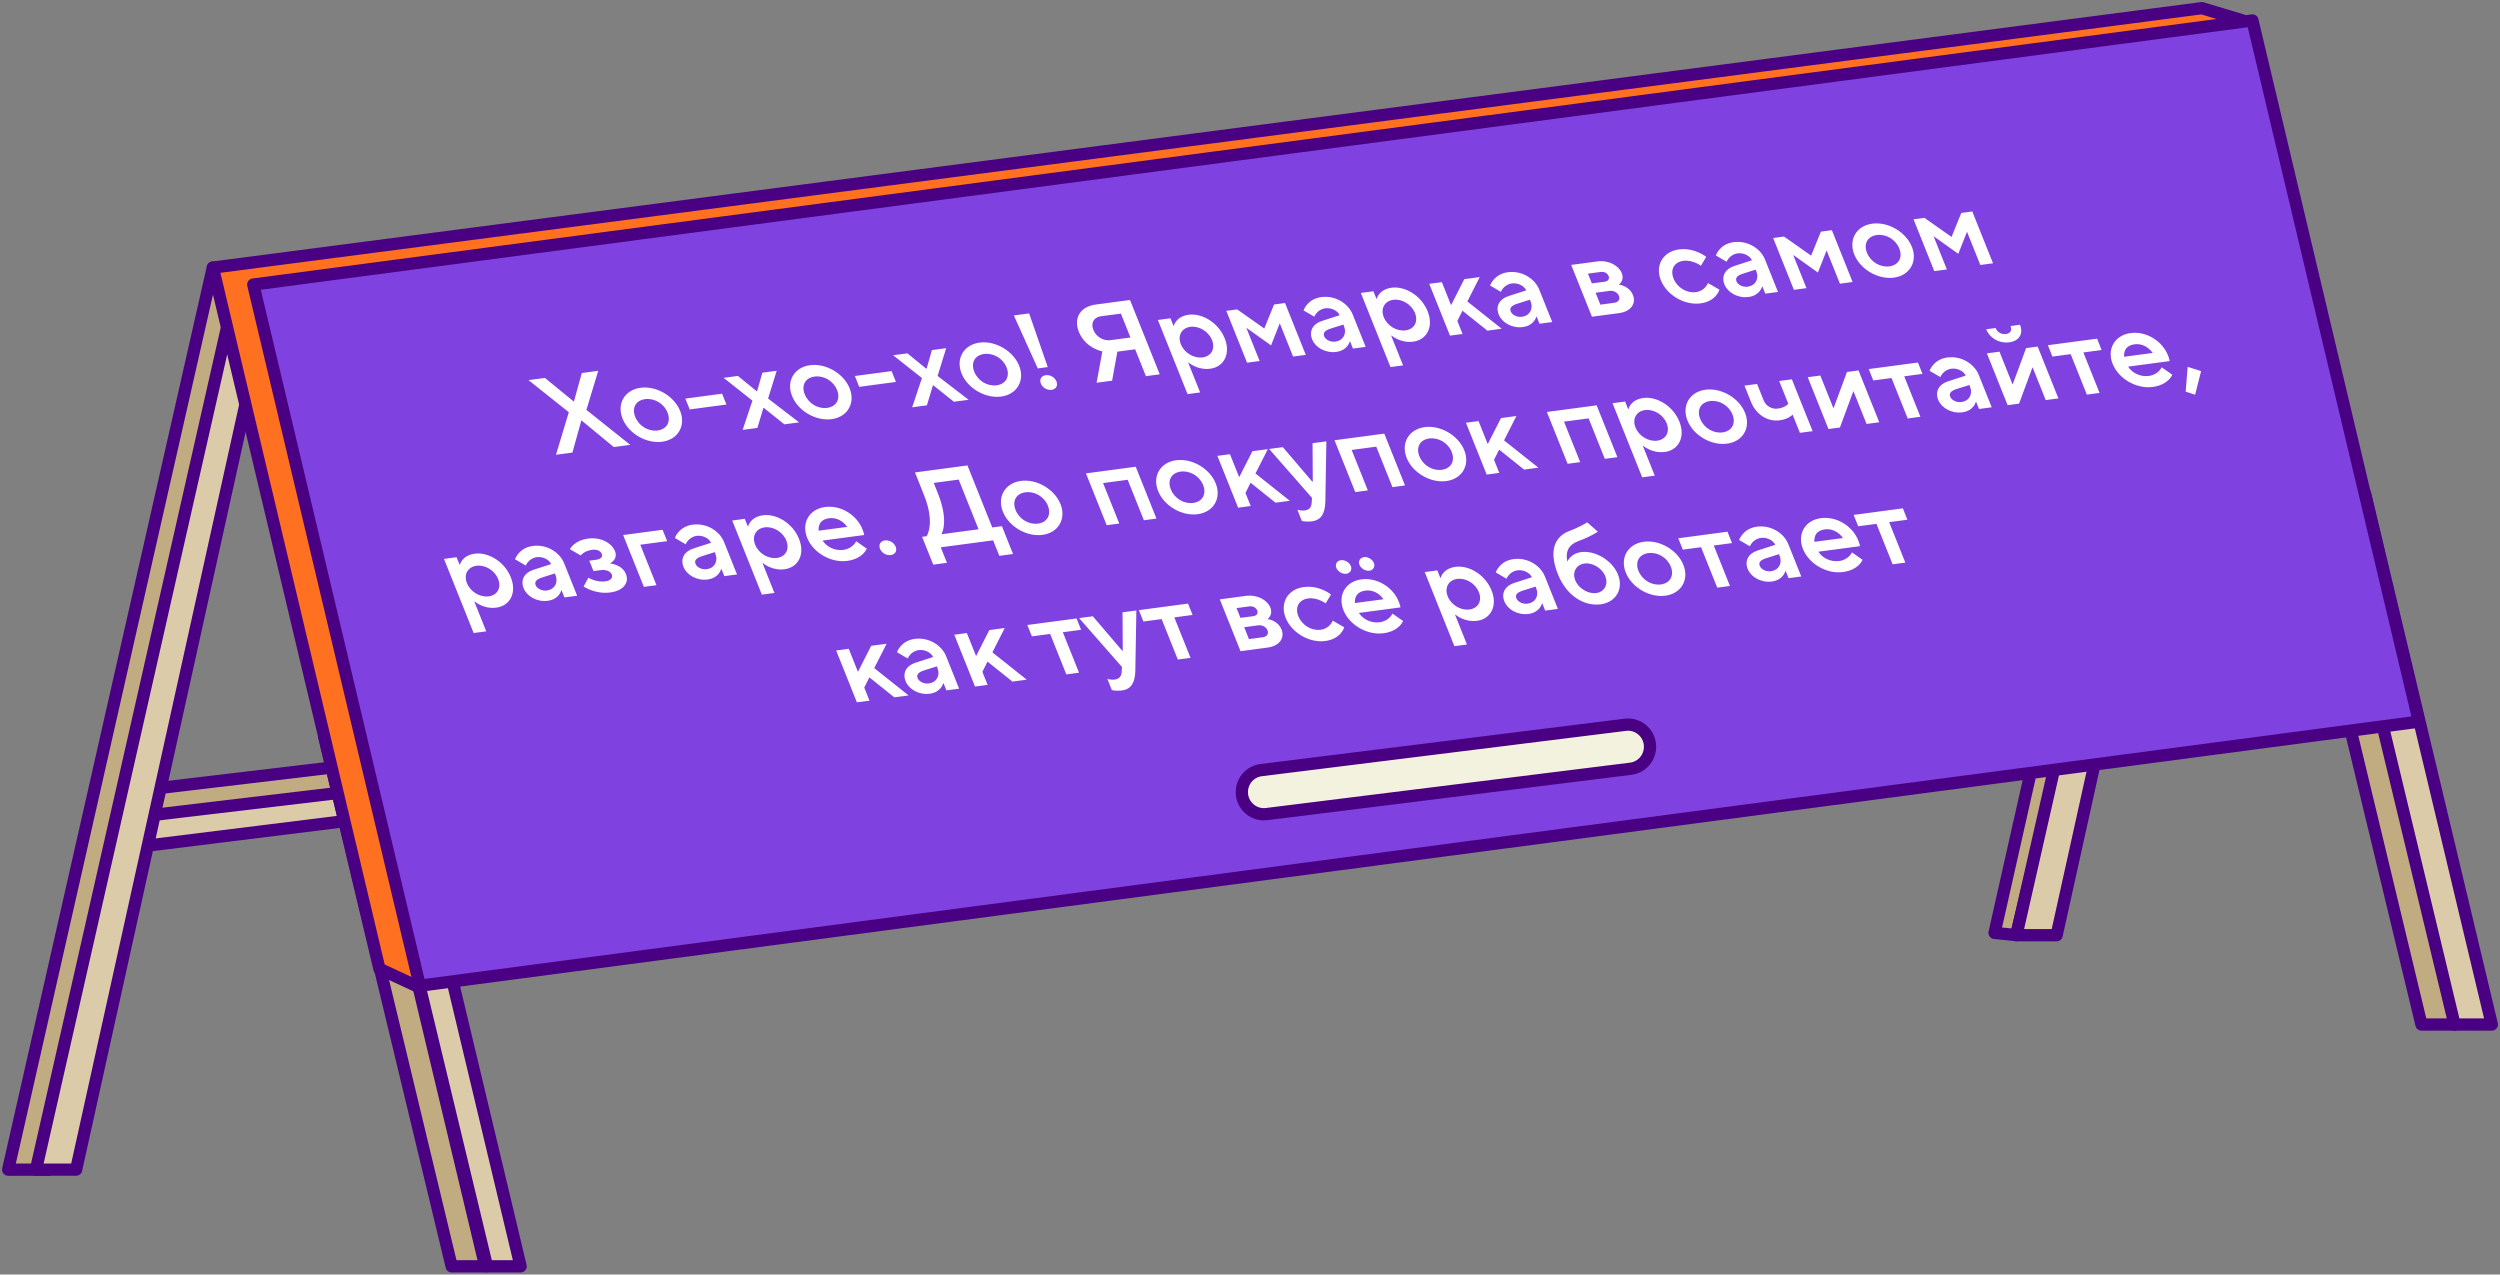 <?xml version="1.0" encoding="UTF-8"?> <svg xmlns="http://www.w3.org/2000/svg" width="306" height="156" viewBox="0 0 306 156" fill="none"><rect x="0" y="0" width="306" height="156" fill="#808080" stroke="none"/> <path d="M14.102 100.779L84.973 91.982L84.02 88.783L14.102 97.095V100.779Z" fill="#C0AC80" stroke="#490082" stroke-width="1.5" stroke-linecap="round" stroke-linejoin="round"></path> <path d="M14.102 103.993L84.973 95.196L84.02 91.99L14.102 100.302V103.993Z" fill="#DBCBA9" stroke="#490082" stroke-width="1.5" stroke-linecap="round" stroke-linejoin="round"></path> <path d="M30.509 34.83L26.048 32.756L1 143.164H5.916L28.272 42.126L30.509 34.83Z" fill="#C0AC80" stroke="#490082" stroke-width="1.5" stroke-linecap="round" stroke-linejoin="round"></path> <path d="M33.911 34.829L29.45 32.755L4.401 143.163H9.317L31.673 42.125L33.911 34.829Z" fill="#DBCBA9" stroke="#490082" stroke-width="1.5" stroke-linecap="round" stroke-linejoin="round"></path> <path d="M273.403 6.134L268.942 4.06L244.132 114.185L246.774 114.453L271.173 13.423L273.41 6.134H273.403Z" fill="#C0AC80" stroke="#490082" stroke-width="1.5" stroke-linecap="round" stroke-linejoin="round"></path> <path d="M276.318 6.134L271.857 4.06L246.809 114.468H251.732L274.088 13.423L276.326 6.134H276.318Z" fill="#DBCBA9" stroke="#490082" stroke-width="1.5" stroke-linecap="round" stroke-linejoin="round"></path> <path d="M39.669 90.103L55.283 155H59.398L43.914 90.103H39.677H39.669Z" fill="#C0AC80" stroke="#490082" stroke-width="1.5" stroke-linecap="round" stroke-linejoin="round"></path> <path d="M43.995 90.103L59.608 155H63.723L48.239 90.103H44.002H43.995Z" fill="#DBCBA9" stroke="#490082" stroke-width="1.5" stroke-linecap="round" stroke-linejoin="round"></path> <path d="M280.773 60.506L296.387 125.403H300.508L285.01 60.506H280.773Z" fill="#C0AC80" stroke="#490082" stroke-width="1.5" stroke-linecap="round" stroke-linejoin="round"></path> <path d="M284.824 60.506L300.438 125.403H305L289.509 60.506H284.831H284.824Z" fill="#DBCBA9" stroke="#490082" stroke-width="1.5" stroke-linecap="round" stroke-linejoin="round"></path> <path d="M290.132 87.253L50.902 120.652L46.441 118.578L26.056 32.756L269.5 1L274.5 2.503L290.132 87.253Z" fill="#FF7020" stroke="#490082" stroke-width="1.5" stroke-linecap="round" stroke-linejoin="round"></path> <path d="M296.075 88.325L51.385 120.652L31 34.831L275.697 2.504L296.075 88.325Z" fill="#7F42E1" stroke="#490082" stroke-width="1.5" stroke-linecap="round" stroke-linejoin="round"></path> <path d="M198.928 88.714L154.368 94.263C152.881 94.444 151.834 95.807 152.022 97.294C152.209 98.781 153.559 99.833 155.032 99.644L199.592 94.096C201.079 93.914 202.126 92.558 201.945 91.064C201.757 89.577 200.408 88.526 198.935 88.714H198.928Z" fill="#F3F2DE" stroke="#490082" stroke-width="1.5" stroke-linecap="round" stroke-linejoin="round"></path> <path d="M71.182 51.466L71.154 51.47L70.064 55.394L68.052 55.662L69.623 50.456L64.689 46.526L66.702 46.258L70.224 49.143L70.251 49.14L71.212 45.657L73.224 45.389L71.774 50.169L77.141 54.451L75.129 54.719L71.182 51.466ZM81.044 54.068C79.101 54.327 76.926 53.056 76.198 51.236C75.47 49.416 76.459 47.724 78.402 47.465C80.345 47.206 82.52 48.477 83.248 50.297C83.976 52.117 82.986 53.809 81.044 54.068ZM80.492 52.69C81.616 52.541 82.154 51.62 81.707 50.502C81.26 49.384 80.082 48.706 78.958 48.856C77.834 49.005 77.305 49.911 77.752 51.029C78.199 52.147 79.368 52.84 80.492 52.69ZM84.418 50.114L83.888 48.788L88.384 48.189L88.914 49.515L84.418 50.114ZM92.704 52.378L90.9 52.618L92.098 49.036L88.57 46.247L90.319 46.014L92.617 47.885L92.672 47.877L93.316 45.615L95.065 45.382L94.013 48.781L97.811 51.697L96.007 51.938L93.494 49.931L93.438 49.939L92.704 52.378ZM101.792 51.304C99.849 51.563 97.674 50.292 96.946 48.472C96.218 46.652 97.207 44.959 99.15 44.7C101.093 44.442 103.268 45.713 103.996 47.532C104.724 49.352 103.735 51.045 101.792 51.304ZM101.241 49.926C102.365 49.776 102.903 48.856 102.456 47.738C102.008 46.62 100.831 45.942 99.707 46.091C98.583 46.241 98.053 47.147 98.501 48.265C98.948 49.383 100.117 50.076 101.241 49.926ZM105.166 47.349L104.636 46.023L109.132 45.424L109.662 46.75L105.166 47.349ZM113.452 49.613L111.648 49.854L112.846 46.271L109.319 43.483L111.067 43.25L113.365 45.12L113.42 45.113L114.065 42.85L115.813 42.617L114.761 46.016L118.559 48.933L116.755 49.173L114.242 47.167L114.186 47.174L113.452 49.613ZM122.54 48.539C120.597 48.798 118.422 47.527 117.694 45.707C116.967 43.888 117.956 42.195 119.899 41.936C121.841 41.677 124.016 42.948 124.744 44.768C125.472 46.588 124.483 48.281 122.54 48.539ZM121.989 47.161C123.113 47.012 123.651 46.091 123.204 44.973C122.757 43.855 121.579 43.177 120.455 43.327C119.331 43.477 118.802 44.382 119.249 45.5C119.696 46.618 120.865 47.311 121.989 47.161ZM127.4 46.947C127.198 46.44 127.458 45.995 127.999 45.923C128.54 45.85 129.113 46.185 129.315 46.692C129.518 47.199 129.258 47.644 128.717 47.716C128.175 47.788 127.603 47.454 127.4 46.947ZM127.024 45.094L124.095 38.611L125.968 38.362L128.246 44.931L127.024 45.094ZM134.223 46.846L134.927 43.014C134.927 43.014 132.859 42.633 132.053 40.618C131.382 38.941 132.207 37.531 134.122 37.276L138.313 36.717L141.953 45.816L140.26 46.042L138.944 42.753L136.765 43.043L136.124 46.593L134.223 46.846ZM135.924 41.636L138.367 41.31L137.197 38.386L134.754 38.711C133.894 38.825 133.481 39.51 133.829 40.381C134.173 41.239 135.064 41.75 135.924 41.636ZM148.145 45.128C146.563 45.339 145.495 44.386 145.495 44.386L145.439 44.393L146.895 48.033L145.355 48.238L141.725 39.165L143.265 38.96L143.629 39.87L143.685 39.862C143.685 39.862 143.921 38.736 145.503 38.525C147.127 38.308 149.13 39.479 149.905 41.416C150.68 43.353 149.768 44.912 148.145 45.128ZM144.534 42.131C144.966 43.21 146.143 43.889 147.198 43.748C148.253 43.608 148.782 42.702 148.35 41.623C147.924 40.557 146.755 39.864 145.7 40.004C144.646 40.145 144.108 41.066 144.534 42.131ZM152.638 44.392L150.1 38.049L151.432 37.872L154.75 40.209L155.943 37.271L157.289 37.091L159.826 43.435L158.272 43.642L156.644 39.573L155.577 42.276L152.551 40.119L154.178 44.187L152.638 44.392ZM161.736 36.362C163.401 36.14 165.014 37.103 165.57 38.493L167.156 42.458L165.602 42.665L165.259 41.807L165.203 41.815C165.203 41.815 164.96 42.888 163.559 43.074C162.24 43.25 161 42.525 160.61 41.55C160.194 40.51 160.706 39.634 161.808 39.282L163.969 38.584L163.964 38.571C163.772 38.09 163.003 37.631 162.226 37.734C161.213 37.869 160.87 38.764 160.87 38.764L159.553 37.995C159.553 37.995 160.001 36.593 161.736 36.362ZM163.464 41.814C164.393 41.69 164.879 40.858 164.505 39.922L164.427 39.727L162.857 40.224C162.118 40.459 161.922 40.773 162.078 41.163C162.239 41.566 162.811 41.901 163.464 41.814ZM172.986 41.818C171.404 42.029 170.336 41.076 170.336 41.076L170.28 41.083L171.736 44.723L170.196 44.928L166.566 35.855L168.106 35.65L168.47 36.56L168.526 36.553C168.526 36.553 168.762 35.426 170.344 35.215C171.968 34.999 173.971 36.169 174.746 38.106C175.521 40.043 174.609 41.602 172.986 41.818ZM169.375 38.822C169.807 39.901 170.984 40.579 172.039 40.438C173.094 40.298 173.623 39.392 173.192 38.313C172.765 37.247 171.596 36.554 170.542 36.695C169.487 36.835 168.949 37.756 169.375 38.822ZM177.479 41.083L174.941 34.739L176.482 34.534L177.61 37.355L179.229 34.168L181.117 33.917L179.605 36.897L183.807 40.239L182.058 40.472L179.006 38.031L178.38 39.279L179.019 40.877L177.479 41.083ZM184.571 33.319C186.236 33.098 187.849 34.06 188.406 35.451L189.992 39.416L188.437 39.623L188.094 38.765L188.039 38.772C188.039 38.772 187.796 39.845 186.394 40.032C185.076 40.207 183.836 39.483 183.446 38.508C183.03 37.468 183.542 36.592 184.643 36.24L186.805 35.541L186.799 35.528C186.607 35.047 185.839 34.588 185.062 34.692C184.049 34.827 183.705 35.721 183.705 35.721L182.388 34.952C182.388 34.952 182.836 33.551 184.571 33.319ZM186.299 38.771C187.229 38.647 187.715 37.816 187.34 36.88L187.262 36.685L185.692 37.182C184.953 37.417 184.757 37.731 184.913 38.121C185.074 38.523 185.647 38.858 186.299 38.771ZM199.877 36.127C200.267 37.102 199.682 38.124 198.169 38.326L194.853 38.768L192.315 32.425L195.493 32.001C196.936 31.809 198.143 32.524 198.507 33.434C198.866 34.331 198.17 34.821 198.17 34.821L198.181 34.847C198.181 34.847 199.414 34.97 199.877 36.127ZM198.16 36.219C197.993 35.803 197.521 35.537 197.008 35.605L195.301 35.833L195.883 37.289L197.59 37.061C198.104 36.993 198.321 36.622 198.16 36.219ZM196.894 33.786C196.759 33.448 196.377 33.225 195.933 33.284L194.365 33.493L194.843 34.689L196.412 34.48C196.856 34.421 197.029 34.124 196.894 33.786ZM209.054 34.644L210.46 35.456C210.46 35.456 210.078 36.876 208.135 37.135C206.192 37.394 204.018 36.123 203.29 34.303C202.562 32.483 203.551 30.791 205.494 30.532C207.423 30.275 208.84 31.442 208.84 31.442L208.192 32.527C208.192 32.527 207.174 31.773 206.05 31.923C204.926 32.072 204.397 32.978 204.844 34.096C205.291 35.214 206.46 35.907 207.584 35.757C208.708 35.607 209.054 34.644 209.054 34.644ZM212.204 29.638C213.869 29.416 215.482 30.378 216.038 31.769L217.624 35.734L216.07 35.941L215.727 35.083L215.671 35.09C215.671 35.09 215.428 36.163 214.027 36.35C212.708 36.526 211.468 35.801 211.078 34.826C210.662 33.786 211.174 32.91 212.276 32.558L214.437 31.859L214.432 31.846C214.24 31.366 213.471 30.907 212.694 31.01C211.681 31.145 211.338 32.04 211.338 32.04L210.021 31.27C210.021 31.27 210.469 29.869 212.204 29.638ZM213.932 35.09C214.861 34.966 215.347 34.134 214.973 33.198L214.895 33.003L213.325 33.5C212.586 33.735 212.39 34.049 212.546 34.439C212.707 34.842 213.279 35.176 213.932 35.09ZM219.572 35.474L217.034 29.131L218.366 28.954L221.684 31.291L222.876 28.353L224.223 28.173L226.76 34.517L225.206 34.724L223.578 30.655L222.511 33.358L219.485 31.201L221.112 35.269L219.572 35.474ZM231.811 33.981C229.868 34.239 227.693 32.968 226.965 31.149C226.237 29.329 227.226 27.636 229.169 27.377C231.112 27.119 233.287 28.39 234.015 30.209C234.743 32.029 233.754 33.722 231.811 33.981ZM231.26 32.603C232.384 32.453 232.922 31.532 232.475 30.415C232.027 29.297 230.85 28.619 229.726 28.768C228.602 28.918 228.072 29.824 228.519 30.942C228.967 32.059 230.136 32.752 231.26 32.603ZM236.756 33.185L234.218 26.842L235.55 26.664L238.868 29.001L240.061 26.063L241.407 25.884L243.944 32.227L242.39 32.434L240.762 28.366L239.695 31.068L236.669 28.911L238.296 32.98L236.756 33.185ZM60.765 74.373C59.183 74.584 58.115 73.631 58.115 73.631L58.059 73.638L59.515 77.278L57.975 77.483L54.345 68.41L55.886 68.205L56.25 69.115L56.305 69.107C56.305 69.107 56.542 67.981 58.124 67.77C59.747 67.553 61.75 68.724 62.525 70.661C63.3 72.598 62.389 74.157 60.765 74.373ZM57.155 71.376C57.586 72.455 58.764 73.134 59.819 72.993C60.873 72.853 61.403 71.947 60.971 70.868C60.544 69.802 59.376 69.109 58.321 69.25C57.266 69.39 56.728 70.311 57.155 71.376ZM65.222 66.824C66.887 66.602 68.5 67.565 69.057 68.956L70.643 72.92L69.088 73.127L68.745 72.269L68.69 72.277C68.69 72.277 68.447 73.35 67.045 73.536C65.727 73.712 64.487 72.987 64.097 72.012C63.681 70.972 64.192 70.097 65.294 69.744L67.456 69.046L67.45 69.033C67.258 68.552 66.49 68.093 65.713 68.196C64.7 68.331 64.356 69.226 64.356 69.226L63.039 68.457C63.039 68.457 63.487 67.055 65.222 66.824ZM66.95 72.276C67.88 72.152 68.366 71.32 67.991 70.385L67.913 70.189L66.343 70.686C65.604 70.922 65.408 71.235 65.564 71.625C65.725 72.028 66.298 72.363 66.95 72.276ZM74.696 72.517C72.836 72.765 71.437 71.787 71.437 71.787L72.015 70.711C72.015 70.711 72.984 71.308 74.094 71.16C74.802 71.065 75.028 70.679 74.882 70.315C74.747 69.977 74.251 69.687 73.543 69.782L72.641 69.902L72.132 68.628L72.964 68.517C73.603 68.432 73.785 68.12 73.655 67.795C73.519 67.457 73.114 67.21 72.475 67.295C71.504 67.425 71.072 67.989 71.072 67.989L69.755 67.219C69.755 67.219 70.264 66.152 71.985 65.923C73.622 65.705 74.904 66.534 75.268 67.443C75.684 68.483 74.685 68.945 74.685 68.945L74.695 68.971C74.695 68.971 76.147 69.093 76.62 70.275C77.01 71.25 76.403 72.29 74.696 72.517ZM78.81 71.832L76.273 65.489L81.102 64.845L81.659 66.236L78.37 66.674L80.351 71.627L78.81 71.832ZM84.791 64.217C86.457 63.995 88.07 64.957 88.626 66.348L90.212 70.313L88.658 70.52L88.314 69.662L88.259 69.669C88.259 69.669 88.016 70.742 86.614 70.929C85.296 71.105 84.056 70.38 83.666 69.405C83.25 68.365 83.762 67.489 84.863 67.137L87.025 66.438L87.02 66.425C86.827 65.944 86.059 65.485 85.282 65.589C84.269 65.724 83.925 66.619 83.925 66.619L82.609 65.849C82.609 65.849 83.057 64.448 84.791 64.217ZM86.519 69.668C87.449 69.544 87.935 68.713 87.561 67.777L87.483 67.582L85.912 68.079C85.174 68.314 84.977 68.628 85.133 69.018C85.295 69.421 85.867 69.755 86.519 69.668ZM96.041 69.673C94.459 69.884 93.391 68.931 93.391 68.931L93.336 68.938L94.792 72.578L93.251 72.783L89.622 63.71L91.162 63.505L91.526 64.415L91.582 64.407C91.582 64.407 91.818 63.281 93.4 63.07C95.023 62.853 97.026 64.024 97.801 65.961C98.576 67.898 97.665 69.457 96.041 69.673ZM92.431 66.677C92.862 67.755 94.04 68.434 95.095 68.293C96.149 68.153 96.679 67.247 96.247 66.168C95.821 65.102 94.652 64.409 93.597 64.549C92.542 64.69 92.004 65.611 92.431 66.677ZM104.794 66.248L106.093 67.156C106.093 67.156 105.638 68.394 103.695 68.653C101.697 68.919 99.522 67.648 98.794 65.829C98.066 64.009 99.055 62.316 100.984 62.059C102.913 61.802 104.862 63.021 105.564 64.776C105.72 65.166 105.776 65.487 105.776 65.487L100.683 66.166C101.146 66.885 102.119 67.453 103.229 67.305C104.408 67.148 104.794 66.248 104.794 66.248ZM100.199 64.957L103.696 64.491C103.192 63.778 102.39 63.309 101.474 63.431C100.489 63.563 100.139 64.185 100.199 64.957ZM107.714 67.173C107.511 66.666 107.771 66.221 108.313 66.149C108.854 66.077 109.426 66.411 109.629 66.918C109.832 67.425 109.571 67.87 109.03 67.942C108.489 68.015 107.917 67.68 107.714 67.173ZM114.227 69.112L112.864 65.707L113.419 65.632C113.419 65.632 114.499 64.092 113.105 60.609L111.992 57.827L118.418 56.971L121.454 64.562L122.634 64.405L123.996 67.81L122.317 68.034L121.558 66.136L115.147 66.991L115.906 68.888L114.227 69.112ZM115.237 65.39L119.775 64.786L117.342 58.702L114.289 59.109L114.798 60.383C116.197 63.88 115.232 65.377 115.232 65.377L115.237 65.39ZM127.6 65.468C125.657 65.727 123.482 64.456 122.754 62.636C122.026 60.817 123.015 59.124 124.958 58.865C126.901 58.606 129.076 59.877 129.804 61.697C130.532 63.517 129.542 65.21 127.6 65.468ZM127.048 64.091C128.172 63.941 128.71 63.02 128.263 61.902C127.816 60.785 126.638 60.106 125.514 60.256C124.39 60.406 123.861 61.311 124.308 62.429C124.755 63.547 125.924 64.24 127.048 64.091ZM135.458 64.284L132.921 57.941L139.013 57.129L141.55 63.473L140.01 63.678L138.029 58.725L135.017 59.127L136.999 64.079L135.458 64.284ZM146.6 62.937C144.657 63.196 142.482 61.925 141.754 60.105C141.026 58.285 142.015 56.593 143.958 56.334C145.901 56.075 148.076 57.346 148.804 59.166C149.532 60.985 148.542 62.678 146.6 62.937ZM146.048 61.559C147.173 61.409 147.711 60.489 147.263 59.371C146.816 58.253 145.639 57.575 144.514 57.724C143.39 57.874 142.861 58.78 143.308 59.898C143.755 61.016 144.924 61.709 146.048 61.559ZM151.545 62.141L149.007 55.798L150.547 55.593L151.676 58.413L153.295 55.227L155.182 54.975L153.671 57.956L157.873 61.298L156.124 61.531L153.072 59.09L152.445 60.337L153.085 61.936L151.545 62.141ZM160.58 63.812C159.928 63.899 159.351 63.771 159.351 63.771L158.799 62.393C158.799 62.393 159.224 62.542 159.71 62.477C160.321 62.396 160.532 62.011 160.552 61.475L160.585 60.937L155.341 54.954L157.02 54.73L160.627 58.959L160.683 58.952L160.656 54.246L162.349 54.02L162.222 61.376C162.194 62.803 161.746 63.657 160.58 63.812ZM165.883 60.231L163.345 53.888L169.437 53.076L171.975 59.419L170.434 59.624L168.453 54.672L165.442 55.073L167.423 60.026L165.883 60.231ZM177.024 58.883C175.081 59.142 172.906 57.871 172.178 56.051C171.45 54.231 172.44 52.539 174.383 52.28C176.325 52.021 178.5 53.292 179.228 55.112C179.956 56.932 178.967 58.624 177.024 58.883ZM176.473 57.505C177.597 57.356 178.135 56.435 177.688 55.317C177.241 54.199 176.063 53.521 174.939 53.671C173.815 53.821 173.286 54.726 173.733 55.844C174.18 56.962 175.349 57.655 176.473 57.505ZM181.969 58.087L179.431 51.744L180.972 51.539L182.1 54.36L183.72 51.173L185.607 50.921L184.095 53.902L188.297 57.244L186.549 57.477L183.496 55.036L182.87 56.283L183.509 57.882L181.969 58.087ZM191.876 56.768L189.338 50.424L195.43 49.613L197.968 55.956L196.427 56.161L194.446 51.209L191.435 51.61L193.416 56.562L191.876 56.768ZM203.794 55.316C202.212 55.527 201.144 54.574 201.144 54.574L201.088 54.582L202.544 58.221L201.004 58.426L197.374 49.354L198.915 49.148L199.279 50.058L199.334 50.051C199.334 50.051 199.571 48.924 201.153 48.713C202.776 48.497 204.779 49.668 205.554 51.604C206.329 53.541 205.418 55.1 203.794 55.316ZM200.184 52.32C200.615 53.399 201.793 54.077 202.848 53.937C203.902 53.796 204.432 52.89 204 51.812C203.574 50.746 202.405 50.053 201.35 50.193C200.295 50.334 199.757 51.254 200.184 52.32ZM211.392 54.304C209.449 54.563 207.275 53.292 206.547 51.472C205.819 49.652 206.808 47.96 208.751 47.701C210.694 47.442 212.868 48.713 213.596 50.533C214.324 52.353 213.335 54.045 211.392 54.304ZM210.841 52.926C211.965 52.777 212.503 51.856 212.056 50.738C211.609 49.62 210.431 48.942 209.307 49.092C208.183 49.242 207.654 50.147 208.101 51.265C208.548 52.383 209.717 53.076 210.841 52.926ZM220.309 52.979L219.42 50.757C219.42 50.757 218.908 51.304 217.854 51.444C216.397 51.639 214.966 50.802 214.316 49.178L213.525 47.202L215.066 46.996L215.856 48.972C216.153 49.713 216.853 50.113 217.63 50.009C218.546 49.887 218.885 49.418 218.885 49.418L217.772 46.636L219.326 46.429L221.864 52.772L220.309 52.979ZM225.206 52.327L223.804 52.514L221.267 46.17L222.807 45.965L224.404 49.956L224.431 49.952L226.068 45.531L227.484 45.342L230.022 51.685L228.467 51.892L226.871 47.902L226.843 47.906L225.206 52.327ZM233.503 51.221L231.522 46.269L229.288 46.567L228.731 45.176L234.754 44.373L235.311 45.764L233.076 46.062L235.057 51.014L233.503 51.221ZM238.364 43.755C240.029 43.534 241.642 44.496 242.199 45.887L243.785 49.852L242.23 50.059L241.887 49.201L241.832 49.208C241.832 49.208 241.588 50.281 240.187 50.468C238.868 50.643 237.628 49.919 237.238 48.944C236.822 47.904 237.334 47.028 238.436 46.676L240.597 45.977L240.592 45.964C240.4 45.483 239.632 45.024 238.854 45.128C237.841 45.263 237.498 46.157 237.498 46.157L236.181 45.388C236.181 45.388 236.629 43.986 238.364 43.755ZM240.092 49.207C241.022 49.083 241.507 48.252 241.133 47.316L241.055 47.121L239.485 47.618C238.746 47.853 238.55 48.167 238.706 48.557C238.867 48.959 239.439 49.294 240.092 49.207ZM247.133 49.405L245.732 49.592L243.194 43.249L244.735 43.044L246.331 47.034L246.359 47.03L247.996 42.609L249.411 42.42L251.949 48.764L250.395 48.971L248.798 44.98L248.77 44.984L247.133 49.405ZM243.112 40.302L244.264 40.149C244.472 40.669 244.968 40.959 245.523 40.885C246.078 40.811 246.303 40.425 246.095 39.905L247.247 39.751C247.684 40.843 247.163 41.734 245.928 41.899C244.693 42.063 243.549 41.394 243.112 40.302ZM255.431 48.3L253.449 43.347L251.215 43.645L250.659 42.254L256.681 41.452L257.238 42.843L255.004 43.14L256.985 48.093L255.431 48.3ZM264.587 44.958L265.886 45.866C265.886 45.866 265.431 47.104 263.488 47.363C261.49 47.629 259.315 46.358 258.587 44.539C257.859 42.719 258.848 41.026 260.777 40.769C262.706 40.512 264.655 41.731 265.357 43.486C265.513 43.876 265.569 44.197 265.569 44.197L260.476 44.876C260.939 45.594 261.912 46.163 263.022 46.015C264.201 45.858 264.587 44.958 264.587 44.958ZM259.992 43.667L263.489 43.201C262.985 42.488 262.183 42.019 261.267 42.142C260.282 42.273 259.932 42.895 259.992 43.667ZM267.524 47.934L267.772 44.903L269.413 45.424L268.684 48.314L267.524 47.934ZM104.882 85.961L102.345 79.618L103.885 79.413L105.014 82.233L106.633 79.047L108.52 78.795L107.008 81.776L111.21 85.118L109.462 85.351L106.41 82.91L105.783 84.157L106.423 85.756L104.882 85.961ZM111.975 78.198C113.64 77.976 115.253 78.939 115.809 80.33L117.395 84.294L115.841 84.501L115.498 83.643L115.442 83.651C115.442 83.651 115.199 84.724 113.797 84.91C112.479 85.086 111.239 84.361 110.849 83.386C110.433 82.347 110.945 81.471 112.047 81.118L114.208 80.42L114.203 80.407C114.011 79.926 113.242 79.467 112.465 79.57C111.452 79.705 111.108 80.6 111.108 80.6L109.792 79.831C109.792 79.831 110.24 78.429 111.975 78.198ZM113.702 83.65C114.632 83.526 115.118 82.694 114.744 81.758L114.666 81.564L113.096 82.06C112.357 82.296 112.161 82.609 112.317 82.999C112.478 83.402 113.05 83.737 113.702 83.65ZM119.342 84.035L116.805 77.691L118.345 77.486L119.474 80.307L121.093 77.12L122.98 76.869L121.469 79.849L125.671 83.192L123.922 83.424L120.87 80.983L120.243 82.231L120.883 83.829L119.342 84.035ZM130.518 82.546L128.537 77.593L126.303 77.891L125.747 76.5L131.769 75.698L132.326 77.088L130.091 77.386L132.073 82.339L130.518 82.546ZM137.323 84.514C136.671 84.601 136.093 84.473 136.093 84.473L135.542 83.095C135.542 83.095 135.967 83.244 136.452 83.179C137.063 83.098 137.275 82.713 137.294 82.177L137.327 81.638L132.083 75.656L133.763 75.432L137.369 79.661L137.425 79.654L137.398 74.948L139.091 74.722L138.964 82.078C138.936 83.505 138.488 84.359 137.323 84.514ZM144.165 80.727L142.184 75.775L139.95 76.073L139.394 74.682L145.416 73.879L145.973 75.27L143.738 75.568L145.72 80.52L144.165 80.727ZM156.865 77.064C157.255 78.039 156.67 79.061 155.157 79.263L151.84 79.705L149.303 73.362L152.481 72.938C153.924 72.746 155.131 73.461 155.495 74.371C155.854 75.268 155.158 75.758 155.158 75.758L155.169 75.784C155.169 75.784 156.402 75.907 156.865 77.064ZM155.147 77.156C154.981 76.74 154.509 76.474 153.996 76.542L152.289 76.77L152.871 78.226L154.578 77.998C155.092 77.93 155.309 77.559 155.147 77.156ZM153.882 74.723C153.747 74.385 153.365 74.162 152.921 74.221L151.353 74.43L151.831 75.626L153.399 75.417C153.843 75.358 154.017 75.061 153.882 74.723ZM163.128 75.969L164.534 76.781C164.534 76.781 164.152 78.201 162.209 78.46C160.267 78.719 158.092 77.448 157.364 75.628C156.636 73.808 157.625 72.116 159.568 71.857C161.497 71.6 162.914 72.767 162.914 72.767L162.266 73.852C162.266 73.852 161.248 73.098 160.124 73.248C159 73.398 158.471 74.303 158.918 75.421C159.365 76.539 160.534 77.232 161.658 77.082C162.782 76.933 163.128 75.969 163.128 75.969ZM170.438 75.105L171.737 76.013C171.737 76.013 171.282 77.251 169.339 77.51C167.341 77.776 165.166 76.505 164.438 74.686C163.71 72.866 164.699 71.173 166.628 70.916C168.557 70.659 170.506 71.878 171.208 73.633C171.364 74.023 171.42 74.344 171.42 74.344L166.327 75.023C166.79 75.742 167.763 76.31 168.873 76.162C170.052 76.005 170.438 75.105 170.438 75.105ZM165.843 73.814L169.34 73.348C168.836 72.635 168.035 72.166 167.119 72.288C166.133 72.42 165.783 73.041 165.843 73.814ZM163.569 69.517C163.387 69.062 163.652 68.629 164.124 68.566C164.596 68.504 165.163 68.825 165.345 69.28C165.527 69.735 165.261 70.167 164.79 70.23C164.318 70.293 163.751 69.972 163.569 69.517ZM166.4 69.139C166.218 68.684 166.483 68.252 166.955 68.189C167.413 68.128 167.98 68.45 168.162 68.905C168.344 69.36 168.079 69.792 167.621 69.853C167.149 69.916 166.582 69.594 166.4 69.139ZM180.808 75.982C179.226 76.193 178.157 75.24 178.157 75.24L178.102 75.247L179.558 78.887L178.017 79.092L174.388 70.019L175.928 69.814L176.292 70.724L176.348 70.717C176.348 70.717 176.584 69.59 178.166 69.379C179.79 69.163 181.793 70.333 182.568 72.27C183.342 74.207 182.431 75.766 180.808 75.982ZM177.197 72.986C177.629 74.065 178.806 74.743 179.861 74.602C180.916 74.462 181.445 73.556 181.013 72.477C180.587 71.411 179.418 70.718 178.363 70.859C177.309 70.999 176.771 71.92 177.197 72.986ZM185.264 68.433C186.93 68.211 188.543 69.174 189.099 70.565L190.685 74.529L189.131 74.736L188.788 73.879L188.732 73.886C188.732 73.886 188.489 74.959 187.087 75.146C185.769 75.321 184.529 74.597 184.139 73.622C183.723 72.582 184.235 71.706 185.336 71.354L187.498 70.655L187.493 70.642C187.3 70.161 186.532 69.702 185.755 69.805C184.742 69.941 184.398 70.835 184.398 70.835L183.082 70.066C183.082 70.066 183.53 68.664 185.264 68.433ZM186.992 73.885C187.922 73.761 188.408 72.93 188.034 71.994L187.956 71.799L186.386 72.295C185.647 72.531 185.45 72.844 185.606 73.234C185.768 73.637 186.34 73.972 186.992 73.885ZM192.129 64.972C193.379 64.518 194.271 63.934 194.271 63.934L195.575 65.074C195.575 65.074 194.794 65.644 193.25 66.206C192.05 66.639 191.585 67.413 191.836 68.735L191.85 68.733C191.85 68.733 192.232 67.751 193.522 67.579C195.243 67.35 197.342 68.577 198.044 70.331C198.746 72.086 197.791 73.719 195.932 73.967C193.933 74.233 191.758 72.962 190.692 70.298C189.444 67.178 190.475 65.59 192.129 64.972ZM192.812 71.028C193.212 72.029 194.395 72.721 195.38 72.589C196.366 72.458 196.89 71.539 196.489 70.538C196.084 69.525 194.92 68.844 193.935 68.976C192.95 69.107 192.406 70.015 192.812 71.028ZM203.841 72.913C201.899 73.172 199.724 71.901 198.996 70.081C198.268 68.262 199.257 66.569 201.2 66.31C203.143 66.051 205.318 67.322 206.046 69.142C206.774 70.962 205.784 72.654 203.841 72.913ZM203.29 71.535C204.414 71.386 204.952 70.465 204.505 69.347C204.058 68.229 202.88 67.551 201.756 67.701C200.632 67.851 200.103 68.756 200.55 69.874C200.997 70.992 202.166 71.685 203.29 71.535ZM210.191 71.93L208.21 66.978L205.976 67.276L205.419 65.885L211.442 65.082L211.999 66.473L209.764 66.771L211.746 71.723L210.191 71.93ZM215.052 64.465C216.717 64.243 218.33 65.205 218.887 66.596L220.473 70.561L218.918 70.768L218.575 69.91L218.52 69.917C218.52 69.917 218.276 70.99 216.875 71.177C215.556 71.353 214.316 70.628 213.926 69.653C213.51 68.613 214.022 67.737 215.124 67.385L217.286 66.686L217.28 66.673C217.088 66.192 216.32 65.733 215.542 65.837C214.529 65.972 214.186 66.866 214.186 66.866L212.869 66.097C212.869 66.097 213.317 64.696 215.052 64.465ZM216.78 69.916C217.71 69.792 218.196 68.961 217.821 68.025L217.743 67.83L216.173 68.327C215.434 68.562 215.238 68.876 215.394 69.266C215.555 69.669 216.128 70.003 216.78 69.916ZM226.679 67.612L227.978 68.52C227.978 68.52 227.523 69.758 225.58 70.017C223.582 70.283 221.407 69.012 220.679 67.192C219.951 65.373 220.94 63.68 222.869 63.423C224.798 63.166 226.748 64.385 227.45 66.14C227.606 66.53 227.661 66.851 227.661 66.851L222.568 67.529C223.031 68.248 224.004 68.817 225.114 68.669C226.294 68.512 226.679 67.612 226.679 67.612ZM222.085 66.32L225.582 65.855C225.077 65.141 224.276 64.673 223.36 64.795C222.375 64.927 222.024 65.548 222.085 66.32ZM231.658 69.07L229.677 64.118L227.442 64.415L226.886 63.025L232.909 62.222L233.465 63.613L231.231 63.911L233.212 68.863L231.658 69.07Z" fill="white"></path> </svg> 